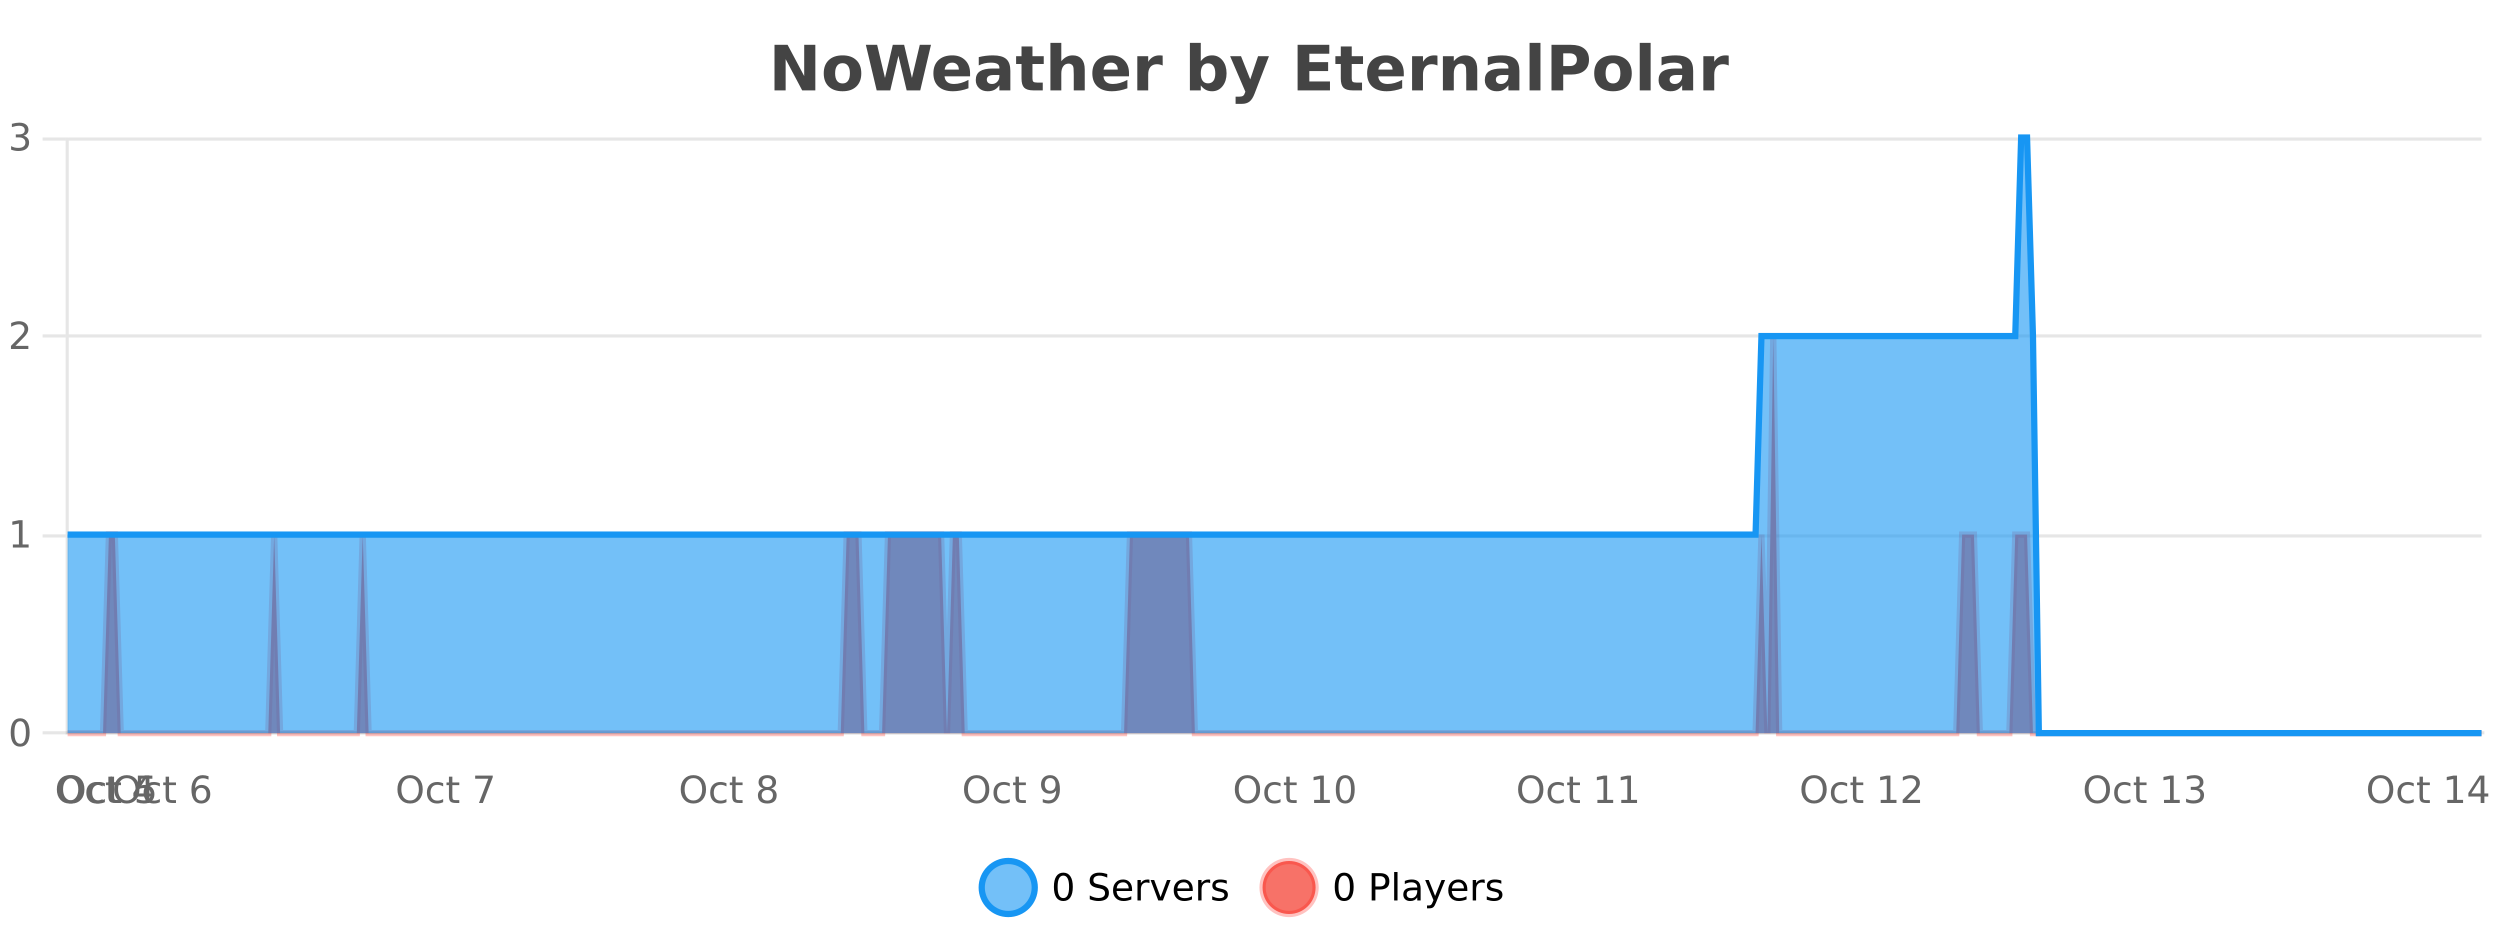 <?xml version="1.0" encoding="UTF-8"?>
<svg xmlns="http://www.w3.org/2000/svg" xmlns:xlink="http://www.w3.org/1999/xlink" width="800pt" height="300pt" viewBox="0 0 800 300" version="1.1">
<defs>
<clipPath id="clip1">
  <path d="M 285 263 L 360 263 L 360 300 L 285 300 Z M 285 263 "/>
</clipPath>
<clipPath id="clip2">
  <path d="M 375 263 L 450 263 L 450 300 L 375 300 Z M 375 263 "/>
</clipPath>
<clipPath id="clip3">
  <path d="M 21.637 107 L 794.078 107 L 794.078 234.602 L 21.637 234.602 Z M 21.637 107 "/>
</clipPath>
<clipPath id="clip4">
  <path d="M 20.633 79 L 795.078 79 L 795.078 235.602 L 20.633 235.602 Z M 20.633 79 "/>
</clipPath>
<clipPath id="clip5">
  <path d="M 21.637 44 L 794.078 44 L 794.078 234.602 L 21.637 234.602 Z M 21.637 44 "/>
</clipPath>
<clipPath id="clip6">
  <path d="M 20.633 43 L 795.078 43 L 795.078 235.602 L 20.633 235.602 Z M 20.633 43 "/>
</clipPath>
</defs>
<g id="surface1483721">
<rect x="0" y="0" width="800" height="300" style="fill:rgb(100%,100%,100%);fill-opacity:1;stroke:none;"/>
<path style="fill:none;stroke-width:1;stroke-linecap:butt;stroke-linejoin:miter;stroke:rgb(0%,0%,0%);stroke-opacity:0.098;stroke-miterlimit:10;" d="M 22 234.5 L 794.082 234.5 "/>
<path style="fill:none;stroke-width:1;stroke-linecap:butt;stroke-linejoin:miter;stroke:rgb(0%,0%,0%);stroke-opacity:0.098;stroke-miterlimit:10;" d="M 13.633 234.5 L 21 234.5 "/>
<path style="fill:none;stroke-width:1;stroke-linecap:butt;stroke-linejoin:miter;stroke:rgb(0%,0%,0%);stroke-opacity:0.098;stroke-miterlimit:10;" d="M 22 171.5 L 794.082 171.5 "/>
<path style="fill:none;stroke-width:1;stroke-linecap:butt;stroke-linejoin:miter;stroke:rgb(0%,0%,0%);stroke-opacity:0.098;stroke-miterlimit:10;" d="M 13.633 171.5 L 21 171.5 "/>
<path style="fill:none;stroke-width:1;stroke-linecap:butt;stroke-linejoin:miter;stroke:rgb(0%,0%,0%);stroke-opacity:0.098;stroke-miterlimit:10;" d="M 22 107.5 L 794.082 107.5 "/>
<path style="fill:none;stroke-width:1;stroke-linecap:butt;stroke-linejoin:miter;stroke:rgb(0%,0%,0%);stroke-opacity:0.098;stroke-miterlimit:10;" d="M 13.633 107.5 L 21 107.5 "/>
<path style="fill:none;stroke-width:1;stroke-linecap:butt;stroke-linejoin:miter;stroke:rgb(0%,0%,0%);stroke-opacity:0.098;stroke-miterlimit:10;" d="M 22 44.5 L 794.082 44.5 "/>
<path style="fill:none;stroke-width:1;stroke-linecap:butt;stroke-linejoin:miter;stroke:rgb(0%,0%,0%);stroke-opacity:0.098;stroke-miterlimit:10;" d="M 13.633 44.5 L 21 44.5 "/>
<path style=" stroke:none;fill-rule:nonzero;fill:rgb(9.02%,58.824%,95.294%);fill-opacity:0.6;" d="M 331.121 284 C 331.121 288.688 327.324 292.484 322.637 292.484 C 317.953 292.484 314.152 288.688 314.152 284 C 314.152 279.312 317.953 275.516 322.637 275.516 C 327.324 275.516 331.121 279.312 331.121 284 Z M 331.121 284 "/>
<g clip-path="url(#clip1)" clip-rule="nonzero">
<path style="fill:none;stroke-width:2;stroke-linecap:butt;stroke-linejoin:miter;stroke:rgb(9.02%,58.824%,95.294%);stroke-opacity:1;stroke-miterlimit:10;" d="M 331.121 284 C 331.121 288.688 327.324 292.484 322.637 292.484 C 317.953 292.484 314.152 288.688 314.152 284 C 314.152 279.312 317.953 275.516 322.637 275.516 C 327.324 275.516 331.121 279.312 331.121 284 Z M 331.121 284 "/>
</g>
<path style=" stroke:none;fill-rule:nonzero;fill:rgb(0%,0%,0%);fill-opacity:1;" d="M 340.266 280.188 C 339.66 280.188 339.203 280.492 338.891 281.094 C 338.586 281.688 338.438 282.59 338.438 283.797 C 338.438 284.996 338.586 285.898 338.891 286.5 C 339.203 287.094 339.66 287.391 340.266 287.391 C 340.879 287.391 341.336 287.094 341.641 286.5 C 341.953 285.898 342.109 284.996 342.109 283.797 C 342.109 282.59 341.953 281.688 341.641 281.094 C 341.336 280.492 340.879 280.188 340.266 280.188 Z M 340.266 279.25 C 341.242 279.25 341.992 279.641 342.516 280.422 C 343.035 281.195 343.297 282.32 343.297 283.797 C 343.297 285.266 343.035 286.391 342.516 287.172 C 341.992 287.945 341.242 288.328 340.266 288.328 C 339.285 288.328 338.535 287.945 338.016 287.172 C 337.504 286.391 337.25 285.266 337.25 283.797 C 337.25 282.32 337.504 281.195 338.016 280.422 C 338.535 279.641 339.285 279.25 340.266 279.25 Z M 354.32 279.688 L 354.32 280.844 C 353.871 280.637 353.445 280.48 353.039 280.375 C 352.641 280.262 352.262 280.203 351.898 280.203 C 351.25 280.203 350.75 280.328 350.398 280.578 C 350.055 280.828 349.883 281.188 349.883 281.656 C 349.883 282.043 349.996 282.336 350.227 282.531 C 350.453 282.73 350.898 282.887 351.555 283 L 352.258 283.156 C 353.141 283.324 353.793 283.621 354.211 284.047 C 354.637 284.465 354.852 285.027 354.852 285.734 C 354.852 286.59 354.562 287.234 353.992 287.672 C 353.43 288.109 352.594 288.328 351.492 288.328 C 351.086 288.328 350.648 288.281 350.18 288.188 C 349.711 288.094 349.227 287.953 348.727 287.766 L 348.727 286.547 C 349.203 286.82 349.672 287.023 350.133 287.156 C 350.602 287.293 351.055 287.359 351.492 287.359 C 352.168 287.359 352.688 287.23 353.055 286.969 C 353.43 286.699 353.617 286.32 353.617 285.828 C 353.617 285.402 353.48 285.07 353.211 284.828 C 352.949 284.578 352.516 284.398 351.914 284.281 L 351.195 284.141 C 350.309 283.965 349.668 283.688 349.273 283.312 C 348.887 282.938 348.695 282.418 348.695 281.75 C 348.695 280.969 348.965 280.359 349.508 279.922 C 350.047 279.477 350.797 279.25 351.758 279.25 C 352.172 279.25 352.59 279.289 353.008 279.359 C 353.434 279.434 353.871 279.543 354.32 279.688 Z M 362.266 284.609 L 362.266 285.125 L 357.297 285.125 C 357.348 285.875 357.57 286.445 357.969 286.828 C 358.375 287.215 358.93 287.406 359.641 287.406 C 360.055 287.406 360.457 287.359 360.844 287.266 C 361.238 287.164 361.629 287.008 362.016 286.797 L 362.016 287.828 C 361.617 287.984 361.219 288.105 360.812 288.188 C 360.406 288.281 359.992 288.328 359.578 288.328 C 358.535 288.328 357.707 288.027 357.094 287.422 C 356.477 286.809 356.172 285.98 356.172 284.938 C 356.172 283.867 356.461 283.016 357.047 282.391 C 357.629 281.758 358.41 281.438 359.391 281.438 C 360.273 281.438 360.973 281.727 361.484 282.297 C 362.004 282.859 362.266 283.633 362.266 284.609 Z M 361.188 284.281 C 361.176 283.699 361.008 283.23 360.688 282.875 C 360.363 282.523 359.938 282.344 359.406 282.344 C 358.801 282.344 358.316 282.516 357.953 282.859 C 357.598 283.203 357.395 283.684 357.344 284.297 Z M 367.836 282.594 C 367.711 282.531 367.574 282.484 367.43 282.453 C 367.293 282.414 367.137 282.391 366.961 282.391 C 366.355 282.391 365.887 282.59 365.555 282.984 C 365.23 283.383 365.07 283.953 365.07 284.703 L 365.07 288.156 L 363.992 288.156 L 363.992 281.594 L 365.07 281.594 L 365.07 282.609 C 365.297 282.215 365.594 281.922 365.961 281.734 C 366.324 281.539 366.766 281.438 367.289 281.438 C 367.359 281.438 367.438 281.445 367.523 281.453 C 367.617 281.465 367.715 281.48 367.82 281.5 Z M 368.195 281.594 L 369.336 281.594 L 371.383 287.094 L 373.445 281.594 L 374.586 281.594 L 372.117 288.156 L 370.648 288.156 Z M 381.688 284.609 L 381.688 285.125 L 376.719 285.125 C 376.77 285.875 376.992 286.445 377.391 286.828 C 377.797 287.215 378.352 287.406 379.062 287.406 C 379.477 287.406 379.879 287.359 380.266 287.266 C 380.66 287.164 381.051 287.008 381.438 286.797 L 381.438 287.828 C 381.039 287.984 380.641 288.105 380.234 288.188 C 379.828 288.281 379.414 288.328 379 288.328 C 377.957 288.328 377.129 288.027 376.516 287.422 C 375.898 286.809 375.594 285.98 375.594 284.938 C 375.594 283.867 375.883 283.016 376.469 282.391 C 377.051 281.758 377.832 281.438 378.812 281.438 C 379.695 281.438 380.395 281.727 380.906 282.297 C 381.426 282.859 381.688 283.633 381.688 284.609 Z M 380.609 284.281 C 380.598 283.699 380.43 283.23 380.109 282.875 C 379.785 282.523 379.359 282.344 378.828 282.344 C 378.223 282.344 377.738 282.516 377.375 282.859 C 377.02 283.203 376.816 283.684 376.766 284.297 Z M 387.258 282.594 C 387.133 282.531 386.996 282.484 386.852 282.453 C 386.715 282.414 386.559 282.391 386.383 282.391 C 385.777 282.391 385.309 282.59 384.977 282.984 C 384.652 283.383 384.492 283.953 384.492 284.703 L 384.492 288.156 L 383.414 288.156 L 383.414 281.594 L 384.492 281.594 L 384.492 282.609 C 384.719 282.215 385.016 281.922 385.383 281.734 C 385.746 281.539 386.188 281.438 386.711 281.438 C 386.781 281.438 386.859 281.445 386.945 281.453 C 387.039 281.465 387.137 281.48 387.242 281.5 Z M 392.562 281.781 L 392.562 282.812 C 392.258 282.656 391.941 282.543 391.609 282.469 C 391.285 282.387 390.945 282.344 390.594 282.344 C 390.062 282.344 389.66 282.43 389.391 282.594 C 389.117 282.75 388.984 282.996 388.984 283.328 C 388.984 283.578 389.078 283.777 389.266 283.922 C 389.461 284.059 389.852 284.188 390.438 284.312 L 390.797 284.406 C 391.566 284.562 392.113 284.793 392.438 285.094 C 392.758 285.398 392.922 285.812 392.922 286.344 C 392.922 286.961 392.676 287.445 392.188 287.797 C 391.707 288.152 391.047 288.328 390.203 288.328 C 389.848 288.328 389.477 288.289 389.094 288.219 C 388.719 288.156 388.32 288.059 387.906 287.922 L 387.906 286.797 C 388.301 287.008 388.691 287.164 389.078 287.266 C 389.461 287.371 389.848 287.422 390.234 287.422 C 390.734 287.422 391.117 287.34 391.391 287.172 C 391.672 286.996 391.812 286.746 391.812 286.422 C 391.812 286.133 391.711 285.906 391.516 285.75 C 391.316 285.594 390.883 285.445 390.219 285.297 L 389.844 285.219 C 389.176 285.074 388.691 284.855 388.391 284.562 C 388.098 284.273 387.953 283.875 387.953 283.375 C 387.953 282.75 388.172 282.273 388.609 281.938 C 389.047 281.605 389.664 281.438 390.469 281.438 C 390.863 281.438 391.238 281.469 391.594 281.531 C 391.945 281.586 392.27 281.668 392.562 281.781 Z M 332.637 277.016 "/>
<path style=" stroke:none;fill-rule:nonzero;fill:rgb(96.863%,44.706%,40.784%);fill-opacity:1;" d="M 420.988 284 C 420.988 288.688 417.191 292.484 412.504 292.484 C 407.82 292.484 404.02 288.688 404.02 284 C 404.02 279.312 407.82 275.516 412.504 275.516 C 417.191 275.516 420.988 279.312 420.988 284 Z M 420.988 284 "/>
<g clip-path="url(#clip2)" clip-rule="nonzero">
<path style="fill:none;stroke-width:2;stroke-linecap:butt;stroke-linejoin:miter;stroke:rgb(100%,4.706%,0%);stroke-opacity:0.247;stroke-miterlimit:10;" d="M 420.988 284 C 420.988 288.688 417.191 292.484 412.504 292.484 C 407.82 292.484 404.02 288.688 404.02 284 C 404.02 279.312 407.82 275.516 412.504 275.516 C 417.191 275.516 420.988 279.312 420.988 284 Z M 420.988 284 "/>
</g>
<path style=" stroke:none;fill-rule:nonzero;fill:rgb(0%,0%,0%);fill-opacity:1;" d="M 430.133 280.188 C 429.527 280.188 429.07 280.492 428.758 281.094 C 428.453 281.688 428.305 282.59 428.305 283.797 C 428.305 284.996 428.453 285.898 428.758 286.5 C 429.07 287.094 429.527 287.391 430.133 287.391 C 430.746 287.391 431.203 287.094 431.508 286.5 C 431.82 285.898 431.977 284.996 431.977 283.797 C 431.977 282.59 431.82 281.688 431.508 281.094 C 431.203 280.492 430.746 280.188 430.133 280.188 Z M 430.133 279.25 C 431.109 279.25 431.859 279.641 432.383 280.422 C 432.902 281.195 433.164 282.32 433.164 283.797 C 433.164 285.266 432.902 286.391 432.383 287.172 C 431.859 287.945 431.109 288.328 430.133 288.328 C 429.152 288.328 428.402 287.945 427.883 287.172 C 427.371 286.391 427.117 285.266 427.117 283.797 C 427.117 282.32 427.371 281.195 427.883 280.422 C 428.402 279.641 429.152 279.25 430.133 279.25 Z M 440.125 280.375 L 440.125 283.672 L 441.609 283.672 C 442.16 283.672 442.586 283.531 442.891 283.25 C 443.191 282.961 443.344 282.547 443.344 282.016 C 443.344 281.496 443.191 281.094 442.891 280.812 C 442.586 280.523 442.16 280.375 441.609 280.375 Z M 438.938 279.406 L 441.609 279.406 C 442.598 279.406 443.344 279.633 443.844 280.078 C 444.344 280.516 444.594 281.164 444.594 282.016 C 444.594 282.883 444.344 283.539 443.844 283.984 C 443.344 284.422 442.598 284.641 441.609 284.641 L 440.125 284.641 L 440.125 288.156 L 438.938 288.156 Z M 446.129 279.031 L 447.207 279.031 L 447.207 288.156 L 446.129 288.156 Z M 452.445 284.859 C 451.578 284.859 450.977 284.961 450.633 285.156 C 450.297 285.355 450.133 285.695 450.133 286.172 C 450.133 286.559 450.258 286.867 450.508 287.094 C 450.766 287.312 451.109 287.422 451.539 287.422 C 452.141 287.422 452.621 287.215 452.977 286.797 C 453.34 286.371 453.523 285.805 453.523 285.094 L 453.523 284.859 Z M 454.602 284.406 L 454.602 288.156 L 453.523 288.156 L 453.523 287.156 C 453.273 287.555 452.965 287.852 452.602 288.047 C 452.234 288.234 451.789 288.328 451.258 288.328 C 450.578 288.328 450.043 288.141 449.648 287.766 C 449.25 287.383 449.055 286.875 449.055 286.25 C 449.055 285.512 449.297 284.953 449.789 284.578 C 450.289 284.203 451.027 284.016 452.008 284.016 L 453.523 284.016 L 453.523 283.906 C 453.523 283.406 453.355 283.023 453.023 282.75 C 452.699 282.48 452.246 282.344 451.664 282.344 C 451.289 282.344 450.918 282.391 450.555 282.484 C 450.199 282.578 449.859 282.715 449.539 282.891 L 449.539 281.891 C 449.934 281.734 450.312 281.621 450.68 281.547 C 451.055 281.477 451.418 281.438 451.773 281.438 C 452.719 281.438 453.43 281.684 453.898 282.172 C 454.367 282.664 454.602 283.406 454.602 284.406 Z M 459.551 288.766 C 459.246 289.547 458.949 290.055 458.66 290.297 C 458.367 290.535 457.98 290.656 457.504 290.656 L 456.645 290.656 L 456.645 289.75 L 457.27 289.75 C 457.57 289.75 457.801 289.676 457.957 289.531 C 458.121 289.395 458.305 289.066 458.504 288.547 L 458.707 288.047 L 456.051 281.594 L 457.191 281.594 L 459.238 286.719 L 461.301 281.594 L 462.441 281.594 Z M 469.543 284.609 L 469.543 285.125 L 464.574 285.125 C 464.625 285.875 464.848 286.445 465.246 286.828 C 465.652 287.215 466.207 287.406 466.918 287.406 C 467.332 287.406 467.734 287.359 468.121 287.266 C 468.516 287.164 468.906 287.008 469.293 286.797 L 469.293 287.828 C 468.895 287.984 468.496 288.105 468.09 288.188 C 467.684 288.281 467.27 288.328 466.855 288.328 C 465.812 288.328 464.984 288.027 464.371 287.422 C 463.754 286.809 463.449 285.98 463.449 284.938 C 463.449 283.867 463.738 283.016 464.324 282.391 C 464.906 281.758 465.688 281.438 466.668 281.438 C 467.551 281.438 468.25 281.727 468.762 282.297 C 469.281 282.859 469.543 283.633 469.543 284.609 Z M 468.465 284.281 C 468.453 283.699 468.285 283.23 467.965 282.875 C 467.641 282.523 467.215 282.344 466.684 282.344 C 466.078 282.344 465.594 282.516 465.23 282.859 C 464.875 283.203 464.672 283.684 464.621 284.297 Z M 475.113 282.594 C 474.988 282.531 474.852 282.484 474.707 282.453 C 474.57 282.414 474.414 282.391 474.238 282.391 C 473.633 282.391 473.164 282.59 472.832 282.984 C 472.508 283.383 472.348 283.953 472.348 284.703 L 472.348 288.156 L 471.27 288.156 L 471.27 281.594 L 472.348 281.594 L 472.348 282.609 C 472.574 282.215 472.871 281.922 473.238 281.734 C 473.602 281.539 474.043 281.438 474.566 281.438 C 474.637 281.438 474.715 281.445 474.801 281.453 C 474.895 281.465 474.992 281.48 475.098 281.5 Z M 480.422 281.781 L 480.422 282.812 C 480.117 282.656 479.801 282.543 479.469 282.469 C 479.145 282.387 478.805 282.344 478.453 282.344 C 477.922 282.344 477.52 282.43 477.25 282.594 C 476.977 282.75 476.844 282.996 476.844 283.328 C 476.844 283.578 476.938 283.777 477.125 283.922 C 477.32 284.059 477.711 284.188 478.297 284.312 L 478.656 284.406 C 479.426 284.562 479.973 284.793 480.297 285.094 C 480.617 285.398 480.781 285.812 480.781 286.344 C 480.781 286.961 480.535 287.445 480.047 287.797 C 479.566 288.152 478.906 288.328 478.062 288.328 C 477.707 288.328 477.336 288.289 476.953 288.219 C 476.578 288.156 476.18 288.059 475.766 287.922 L 475.766 286.797 C 476.16 287.008 476.551 287.164 476.938 287.266 C 477.32 287.371 477.707 287.422 478.094 287.422 C 478.594 287.422 478.977 287.34 479.25 287.172 C 479.531 286.996 479.672 286.746 479.672 286.422 C 479.672 286.133 479.57 285.906 479.375 285.75 C 479.176 285.594 478.742 285.445 478.078 285.297 L 477.703 285.219 C 477.035 285.074 476.551 284.855 476.25 284.562 C 475.957 284.273 475.812 283.875 475.812 283.375 C 475.812 282.75 476.031 282.273 476.469 281.938 C 476.906 281.605 477.523 281.438 478.328 281.438 C 478.723 281.438 479.098 281.469 479.453 281.531 C 479.805 281.586 480.129 281.668 480.422 281.781 Z M 422.504 277.016 "/>
<path style=" stroke:none;fill-rule:nonzero;fill:rgb(26.667%,26.667%,26.667%);fill-opacity:1;" d="M 247.844 14.344 L 252.031 14.344 L 257.344 24.344 L 257.344 14.344 L 260.906 14.344 L 260.906 28.922 L 256.703 28.922 L 251.406 18.922 L 251.406 28.922 L 247.844 28.922 Z M 269.629 20.219 C 268.848 20.219 268.254 20.5 267.848 21.062 C 267.441 21.617 267.238 22.418 267.238 23.469 C 267.238 24.512 267.441 25.312 267.848 25.875 C 268.254 26.43 268.848 26.703 269.629 26.703 C 270.387 26.703 270.965 26.43 271.363 25.875 C 271.77 25.312 271.973 24.512 271.973 23.469 C 271.973 22.418 271.77 21.617 271.363 21.062 C 270.965 20.5 270.387 20.219 269.629 20.219 Z M 269.629 17.719 C 271.504 17.719 272.965 18.23 274.02 19.25 C 275.082 20.262 275.613 21.668 275.613 23.469 C 275.613 25.262 275.082 26.668 274.02 27.688 C 272.965 28.699 271.504 29.203 269.629 29.203 C 267.73 29.203 266.254 28.699 265.191 27.688 C 264.129 26.668 263.598 25.262 263.598 23.469 C 263.598 21.668 264.129 20.262 265.191 19.25 C 266.254 18.23 267.73 17.719 269.629 17.719 Z M 277.07 14.344 L 280.68 14.344 L 283.195 24.938 L 285.695 14.344 L 289.32 14.344 L 291.82 24.938 L 294.336 14.344 L 297.914 14.344 L 294.477 28.922 L 290.133 28.922 L 287.492 17.844 L 284.883 28.922 L 280.539 28.922 Z M 310.422 23.422 L 310.422 24.422 L 302.25 24.422 C 302.332 25.246 302.629 25.859 303.141 26.266 C 303.648 26.672 304.359 26.875 305.266 26.875 C 306.004 26.875 306.758 26.766 307.531 26.547 C 308.301 26.328 309.094 26 309.906 25.562 L 309.906 28.25 C 309.082 28.562 308.254 28.797 307.422 28.953 C 306.598 29.117 305.773 29.203 304.953 29.203 C 302.973 29.203 301.43 28.703 300.328 27.703 C 299.234 26.695 298.688 25.281 298.688 23.469 C 298.688 21.68 299.223 20.273 300.297 19.25 C 301.379 18.23 302.863 17.719 304.75 17.719 C 306.469 17.719 307.844 18.242 308.875 19.281 C 309.906 20.312 310.422 21.695 310.422 23.422 Z M 306.828 22.266 C 306.828 21.602 306.633 21.062 306.25 20.656 C 305.863 20.25 305.359 20.047 304.734 20.047 C 304.055 20.047 303.504 20.242 303.078 20.625 C 302.66 21 302.398 21.547 302.297 22.266 Z M 317.969 24 C 317.238 24 316.691 24.125 316.328 24.375 C 315.961 24.617 315.781 24.98 315.781 25.469 C 315.781 25.906 315.926 26.25 316.219 26.5 C 316.52 26.75 316.93 26.875 317.453 26.875 C 318.109 26.875 318.66 26.641 319.109 26.172 C 319.566 25.703 319.797 25.117 319.797 24.406 L 319.797 24 Z M 323.312 22.688 L 323.312 28.922 L 319.797 28.922 L 319.797 27.297 C 319.328 27.965 318.797 28.449 318.203 28.75 C 317.617 29.051 316.906 29.203 316.062 29.203 C 314.938 29.203 314.02 28.875 313.312 28.219 C 312.602 27.555 312.25 26.695 312.25 25.641 C 312.25 24.359 312.688 23.422 313.562 22.828 C 314.445 22.227 315.836 21.922 317.734 21.922 L 319.797 21.922 L 319.797 21.641 C 319.797 21.09 319.578 20.688 319.141 20.438 C 318.703 20.18 318.02 20.047 317.094 20.047 C 316.344 20.047 315.645 20.125 315 20.281 C 314.352 20.43 313.754 20.648 313.203 20.938 L 313.203 18.281 C 313.953 18.094 314.703 17.953 315.453 17.859 C 316.211 17.766 316.973 17.719 317.734 17.719 C 319.703 17.719 321.125 18.109 322 18.891 C 322.875 19.664 323.312 20.93 323.312 22.688 Z M 330.387 14.875 L 330.387 17.984 L 333.996 17.984 L 333.996 20.484 L 330.387 20.484 L 330.387 25.125 C 330.387 25.637 330.484 25.98 330.684 26.156 C 330.891 26.336 331.293 26.422 331.887 26.422 L 333.684 26.422 L 333.684 28.922 L 330.684 28.922 C 329.309 28.922 328.328 28.637 327.746 28.062 C 327.172 27.48 326.887 26.5 326.887 25.125 L 326.887 20.484 L 325.152 20.484 L 325.152 17.984 L 326.887 17.984 L 326.887 14.875 Z M 347.117 22.266 L 347.117 28.922 L 343.602 28.922 L 343.602 23.844 C 343.602 22.887 343.578 22.23 343.539 21.875 C 343.496 21.512 343.422 21.246 343.32 21.078 C 343.184 20.852 342.996 20.672 342.758 20.547 C 342.527 20.422 342.262 20.359 341.961 20.359 C 341.23 20.359 340.656 20.641 340.242 21.203 C 339.824 21.766 339.617 22.547 339.617 23.547 L 339.617 28.922 L 336.133 28.922 L 336.133 13.719 L 339.617 13.719 L 339.617 19.578 C 340.148 18.945 340.711 18.477 341.305 18.172 C 341.898 17.871 342.547 17.719 343.258 17.719 C 344.527 17.719 345.484 18.109 346.133 18.891 C 346.789 19.664 347.117 20.789 347.117 22.266 Z M 361.281 23.422 L 361.281 24.422 L 353.109 24.422 C 353.191 25.246 353.488 25.859 354 26.266 C 354.508 26.672 355.219 26.875 356.125 26.875 C 356.863 26.875 357.617 26.766 358.391 26.547 C 359.16 26.328 359.953 26 360.766 25.562 L 360.766 28.25 C 359.941 28.562 359.113 28.797 358.281 28.953 C 357.457 29.117 356.633 29.203 355.812 29.203 C 353.832 29.203 352.289 28.703 351.188 27.703 C 350.094 26.695 349.547 25.281 349.547 23.469 C 349.547 21.68 350.082 20.273 351.156 19.25 C 352.238 18.23 353.723 17.719 355.609 17.719 C 357.328 17.719 358.703 18.242 359.734 19.281 C 360.766 20.312 361.281 21.695 361.281 23.422 Z M 357.688 22.266 C 357.688 21.602 357.492 21.062 357.109 20.656 C 356.723 20.25 356.219 20.047 355.594 20.047 C 354.914 20.047 354.363 20.242 353.938 20.625 C 353.52 21 353.258 21.547 353.156 22.266 Z M 372.062 20.969 C 371.75 20.824 371.441 20.719 371.141 20.656 C 370.836 20.586 370.535 20.547 370.234 20.547 C 369.328 20.547 368.629 20.836 368.141 21.406 C 367.66 21.98 367.422 22.805 367.422 23.875 L 367.422 28.922 L 363.938 28.922 L 363.938 17.984 L 367.422 17.984 L 367.422 19.781 C 367.867 19.062 368.383 18.543 368.969 18.219 C 369.551 17.887 370.25 17.719 371.062 17.719 C 371.188 17.719 371.316 17.727 371.453 17.734 C 371.586 17.746 371.785 17.766 372.047 17.797 Z M 386.578 26.672 C 387.328 26.672 387.898 26.402 388.297 25.859 C 388.691 25.309 388.891 24.512 388.891 23.469 C 388.891 22.43 388.691 21.637 388.297 21.094 C 387.898 20.543 387.328 20.266 386.578 20.266 C 385.828 20.266 385.25 20.543 384.844 21.094 C 384.445 21.637 384.25 22.43 384.25 23.469 C 384.25 24.5 384.445 25.293 384.844 25.844 C 385.25 26.398 385.828 26.672 386.578 26.672 Z M 384.25 19.578 C 384.738 18.945 385.273 18.477 385.859 18.172 C 386.441 17.871 387.113 17.719 387.875 17.719 C 389.227 17.719 390.336 18.258 391.203 19.328 C 392.066 20.402 392.5 21.781 392.5 23.469 C 392.5 25.148 392.066 26.523 391.203 27.594 C 390.336 28.668 389.227 29.203 387.875 29.203 C 387.113 29.203 386.441 29.051 385.859 28.75 C 385.273 28.449 384.738 27.98 384.25 27.344 L 384.25 28.922 L 380.766 28.922 L 380.766 13.719 L 384.25 13.719 Z M 393.641 17.984 L 397.125 17.984 L 400.078 25.406 L 402.578 17.984 L 406.062 17.984 L 401.469 29.953 C 401.008 31.172 400.469 32.02 399.844 32.5 C 399.227 32.988 398.422 33.234 397.422 33.234 L 395.391 33.234 L 395.391 30.938 L 396.484 30.938 C 397.078 30.938 397.508 30.844 397.781 30.656 C 398.051 30.469 398.258 30.129 398.406 29.641 L 398.516 29.344 Z M 415.234 14.344 L 425.375 14.344 L 425.375 17.188 L 418.984 17.188 L 418.984 19.891 L 425 19.891 L 425 22.734 L 418.984 22.734 L 418.984 26.078 L 425.594 26.078 L 425.594 28.922 L 415.234 28.922 Z M 432.555 14.875 L 432.555 17.984 L 436.164 17.984 L 436.164 20.484 L 432.555 20.484 L 432.555 25.125 C 432.555 25.637 432.652 25.98 432.852 26.156 C 433.059 26.336 433.461 26.422 434.055 26.422 L 435.852 26.422 L 435.852 28.922 L 432.852 28.922 C 431.477 28.922 430.496 28.637 429.914 28.062 C 429.34 27.48 429.055 26.5 429.055 25.125 L 429.055 20.484 L 427.32 20.484 L 427.32 17.984 L 429.055 17.984 L 429.055 14.875 Z M 449.211 23.422 L 449.211 24.422 L 441.039 24.422 C 441.121 25.246 441.418 25.859 441.93 26.266 C 442.438 26.672 443.148 26.875 444.055 26.875 C 444.793 26.875 445.547 26.766 446.32 26.547 C 447.09 26.328 447.883 26 448.695 25.562 L 448.695 28.25 C 447.871 28.562 447.043 28.797 446.211 28.953 C 445.387 29.117 444.562 29.203 443.742 29.203 C 441.762 29.203 440.219 28.703 439.117 27.703 C 438.023 26.695 437.477 25.281 437.477 23.469 C 437.477 21.68 438.012 20.273 439.086 19.25 C 440.168 18.23 441.652 17.719 443.539 17.719 C 445.258 17.719 446.633 18.242 447.664 19.281 C 448.695 20.312 449.211 21.695 449.211 23.422 Z M 445.617 22.266 C 445.617 21.602 445.422 21.062 445.039 20.656 C 444.652 20.25 444.148 20.047 443.523 20.047 C 442.844 20.047 442.293 20.242 441.867 20.625 C 441.449 21 441.188 21.547 441.086 22.266 Z M 459.992 20.969 C 459.68 20.824 459.371 20.719 459.07 20.656 C 458.766 20.586 458.465 20.547 458.164 20.547 C 457.258 20.547 456.559 20.836 456.07 21.406 C 455.59 21.98 455.352 22.805 455.352 23.875 L 455.352 28.922 L 451.867 28.922 L 451.867 17.984 L 455.352 17.984 L 455.352 19.781 C 455.797 19.062 456.312 18.543 456.898 18.219 C 457.48 17.887 458.18 17.719 458.992 17.719 C 459.117 17.719 459.246 17.727 459.383 17.734 C 459.516 17.746 459.715 17.766 459.977 17.797 Z M 472.715 22.266 L 472.715 28.922 L 469.199 28.922 L 469.199 23.828 C 469.199 22.883 469.176 22.23 469.137 21.875 C 469.094 21.512 469.02 21.246 468.918 21.078 C 468.781 20.852 468.594 20.672 468.355 20.547 C 468.125 20.422 467.859 20.359 467.559 20.359 C 466.828 20.359 466.254 20.641 465.84 21.203 C 465.422 21.766 465.215 22.547 465.215 23.547 L 465.215 28.922 L 461.73 28.922 L 461.73 17.984 L 465.215 17.984 L 465.215 19.578 C 465.746 18.945 466.309 18.477 466.902 18.172 C 467.496 17.871 468.145 17.719 468.855 17.719 C 470.125 17.719 471.082 18.109 471.73 18.891 C 472.387 19.664 472.715 20.789 472.715 22.266 Z M 480.859 24 C 480.129 24 479.582 24.125 479.219 24.375 C 478.852 24.617 478.672 24.98 478.672 25.469 C 478.672 25.906 478.816 26.25 479.109 26.5 C 479.41 26.75 479.82 26.875 480.344 26.875 C 481 26.875 481.551 26.641 482 26.172 C 482.457 25.703 482.688 25.117 482.688 24.406 L 482.688 24 Z M 486.203 22.688 L 486.203 28.922 L 482.688 28.922 L 482.688 27.297 C 482.219 27.965 481.688 28.449 481.094 28.75 C 480.508 29.051 479.797 29.203 478.953 29.203 C 477.828 29.203 476.91 28.875 476.203 28.219 C 475.492 27.555 475.141 26.695 475.141 25.641 C 475.141 24.359 475.578 23.422 476.453 22.828 C 477.336 22.227 478.727 21.922 480.625 21.922 L 482.688 21.922 L 482.688 21.641 C 482.688 21.09 482.469 20.688 482.031 20.438 C 481.594 20.18 480.91 20.047 479.984 20.047 C 479.234 20.047 478.535 20.125 477.891 20.281 C 477.242 20.43 476.645 20.648 476.094 20.938 L 476.094 18.281 C 476.844 18.094 477.594 17.953 478.344 17.859 C 479.102 17.766 479.863 17.719 480.625 17.719 C 482.594 17.719 484.016 18.109 484.891 18.891 C 485.766 19.664 486.203 20.93 486.203 22.688 Z M 489.465 13.719 L 492.949 13.719 L 492.949 28.922 L 489.465 28.922 Z M 496.477 14.344 L 502.711 14.344 C 504.562 14.344 505.984 14.758 506.977 15.578 C 507.977 16.402 508.477 17.574 508.477 19.094 C 508.477 20.625 507.977 21.805 506.977 22.625 C 505.984 23.449 504.562 23.859 502.711 23.859 L 500.227 23.859 L 500.227 28.922 L 496.477 28.922 Z M 500.227 17.062 L 500.227 21.141 L 502.305 21.141 C 503.031 21.141 503.594 20.965 503.992 20.609 C 504.398 20.258 504.602 19.75 504.602 19.094 C 504.602 18.449 504.398 17.949 503.992 17.594 C 503.594 17.242 503.031 17.062 502.305 17.062 Z M 516.18 20.219 C 515.398 20.219 514.805 20.5 514.398 21.062 C 513.992 21.617 513.789 22.418 513.789 23.469 C 513.789 24.512 513.992 25.312 514.398 25.875 C 514.805 26.43 515.398 26.703 516.18 26.703 C 516.938 26.703 517.516 26.43 517.914 25.875 C 518.32 25.312 518.523 24.512 518.523 23.469 C 518.523 22.418 518.32 21.617 517.914 21.062 C 517.516 20.5 516.938 20.219 516.18 20.219 Z M 516.18 17.719 C 518.055 17.719 519.516 18.23 520.57 19.25 C 521.633 20.262 522.164 21.668 522.164 23.469 C 522.164 25.262 521.633 26.668 520.57 27.688 C 519.516 28.699 518.055 29.203 516.18 29.203 C 514.281 29.203 512.805 28.699 511.742 27.688 C 510.68 26.668 510.148 25.262 510.148 23.469 C 510.148 21.668 510.68 20.262 511.742 19.25 C 512.805 18.23 514.281 17.719 516.18 17.719 Z M 524.719 13.719 L 528.203 13.719 L 528.203 28.922 L 524.719 28.922 Z M 536.465 24 C 535.734 24 535.188 24.125 534.824 24.375 C 534.457 24.617 534.277 24.98 534.277 25.469 C 534.277 25.906 534.422 26.25 534.715 26.5 C 535.016 26.75 535.426 26.875 535.949 26.875 C 536.605 26.875 537.156 26.641 537.605 26.172 C 538.062 25.703 538.293 25.117 538.293 24.406 L 538.293 24 Z M 541.809 22.688 L 541.809 28.922 L 538.293 28.922 L 538.293 27.297 C 537.824 27.965 537.293 28.449 536.699 28.75 C 536.113 29.051 535.402 29.203 534.559 29.203 C 533.434 29.203 532.516 28.875 531.809 28.219 C 531.098 27.555 530.746 26.695 530.746 25.641 C 530.746 24.359 531.184 23.422 532.059 22.828 C 532.941 22.227 534.332 21.922 536.23 21.922 L 538.293 21.922 L 538.293 21.641 C 538.293 21.09 538.074 20.688 537.637 20.438 C 537.199 20.18 536.516 20.047 535.59 20.047 C 534.84 20.047 534.141 20.125 533.496 20.281 C 532.848 20.43 532.25 20.648 531.699 20.938 L 531.699 18.281 C 532.449 18.094 533.199 17.953 533.949 17.859 C 534.707 17.766 535.469 17.719 536.23 17.719 C 538.199 17.719 539.621 18.109 540.496 18.891 C 541.371 19.664 541.809 20.93 541.809 22.688 Z M 553.195 20.969 C 552.883 20.824 552.574 20.719 552.273 20.656 C 551.969 20.586 551.668 20.547 551.367 20.547 C 550.461 20.547 549.762 20.836 549.273 21.406 C 548.793 21.98 548.555 22.805 548.555 23.875 L 548.555 28.922 L 545.07 28.922 L 545.07 17.984 L 548.555 17.984 L 548.555 19.781 C 549 19.062 549.516 18.543 550.102 18.219 C 550.684 17.887 551.383 17.719 552.195 17.719 C 552.32 17.719 552.449 17.727 552.586 17.734 C 552.719 17.746 552.918 17.766 553.18 17.797 Z M 246 10.359 "/>
<path style="fill:none;stroke-width:1;stroke-linecap:butt;stroke-linejoin:miter;stroke:rgb(0%,0%,0%);stroke-opacity:0.098;stroke-miterlimit:10;" d="M 21 234.5 L 795 234.5 "/>
<path style=" stroke:none;fill-rule:nonzero;fill:rgb(40%,40%,40%);fill-opacity:1;" d="M 22.254 249 C 21.387 249 20.699 249.324 20.191 249.969 C 19.691 250.605 19.441 251.48 19.441 252.594 C 19.441 253.688 19.691 254.559 20.191 255.203 C 20.699 255.84 21.387 256.156 22.254 256.156 C 23.105 256.156 23.785 255.84 24.285 255.203 C 24.793 254.559 25.051 253.688 25.051 252.594 C 25.051 251.48 24.793 250.605 24.285 249.969 C 23.785 249.324 23.105 249 22.254 249 Z M 22.254 248.047 C 23.473 248.047 24.445 248.461 25.176 249.281 C 25.914 250.105 26.285 251.211 26.285 252.594 C 26.285 253.969 25.914 255.07 25.176 255.891 C 24.445 256.715 23.473 257.125 22.254 257.125 C 21.023 257.125 20.039 256.715 19.301 255.891 C 18.559 255.07 18.191 253.969 18.191 252.594 C 18.191 251.211 18.559 250.105 19.301 249.281 C 20.039 248.461 21.023 248.047 22.254 248.047 Z M 32.824 250.641 L 32.824 251.656 C 32.512 251.48 32.203 251.352 31.902 251.266 C 31.598 251.184 31.293 251.141 30.98 251.141 C 30.27 251.141 29.723 251.367 29.34 251.812 C 28.953 252.25 28.762 252.871 28.762 253.672 C 28.762 254.477 28.953 255.102 29.34 255.547 C 29.723 255.984 30.27 256.203 30.98 256.203 C 31.293 256.203 31.598 256.164 31.902 256.078 C 32.203 255.996 32.512 255.871 32.824 255.703 L 32.824 256.703 C 32.52 256.84 32.207 256.945 31.887 257.016 C 31.562 257.086 31.219 257.125 30.855 257.125 C 29.863 257.125 29.078 256.82 28.496 256.203 C 27.91 255.578 27.621 254.734 27.621 253.672 C 27.621 252.609 27.91 251.773 28.496 251.156 C 29.09 250.543 29.902 250.234 30.934 250.234 C 31.254 250.234 31.574 250.273 31.887 250.344 C 32.207 250.406 32.52 250.508 32.824 250.641 Z M 35.766 248.531 L 35.766 250.391 L 37.984 250.391 L 37.984 251.234 L 35.766 251.234 L 35.766 254.797 C 35.766 255.328 35.836 255.672 35.984 255.828 C 36.129 255.977 36.426 256.047 36.875 256.047 L 37.984 256.047 L 37.984 256.953 L 36.875 256.953 C 36.039 256.953 35.461 256.797 35.141 256.484 C 34.828 256.172 34.672 255.609 34.672 254.797 L 34.672 251.234 L 33.891 251.234 L 33.891 250.391 L 34.672 250.391 L 34.672 248.531 Z M 46.613 249.234 L 43.629 253.906 L 46.613 253.906 Z M 46.301 248.203 L 47.801 248.203 L 47.801 253.906 L 49.051 253.906 L 49.051 254.891 L 47.801 254.891 L 47.801 256.953 L 46.613 256.953 L 46.613 254.891 L 42.676 254.891 L 42.676 253.75 Z M 17.52 245.816 "/>
<path style=" stroke:none;fill-rule:nonzero;fill:rgb(40%,40%,40%);fill-opacity:1;" d="M 22.992 249 C 22.125 249 21.438 249.324 20.93 249.969 C 20.43 250.605 20.18 251.48 20.18 252.594 C 20.18 253.688 20.43 254.559 20.93 255.203 C 21.438 255.84 22.125 256.156 22.992 256.156 C 23.844 256.156 24.523 255.84 25.023 255.203 C 25.531 254.559 25.789 253.688 25.789 252.594 C 25.789 251.48 25.531 250.605 25.023 249.969 C 24.523 249.324 23.844 249 22.992 249 Z M 22.992 248.047 C 24.211 248.047 25.184 248.461 25.914 249.281 C 26.652 250.105 27.023 251.211 27.023 252.594 C 27.023 253.969 26.652 255.07 25.914 255.891 C 25.184 256.715 24.211 257.125 22.992 257.125 C 21.762 257.125 20.777 256.715 20.039 255.891 C 19.297 255.07 18.93 253.969 18.93 252.594 C 18.93 251.211 19.297 250.105 20.039 249.281 C 20.777 248.461 21.762 248.047 22.992 248.047 Z M 33.562 250.641 L 33.562 251.656 C 33.25 251.48 32.941 251.352 32.641 251.266 C 32.336 251.184 32.031 251.141 31.719 251.141 C 31.008 251.141 30.461 251.367 30.078 251.812 C 29.691 252.25 29.5 252.871 29.5 253.672 C 29.5 254.477 29.691 255.102 30.078 255.547 C 30.461 255.984 31.008 256.203 31.719 256.203 C 32.031 256.203 32.336 256.164 32.641 256.078 C 32.941 255.996 33.25 255.871 33.562 255.703 L 33.562 256.703 C 33.258 256.84 32.945 256.945 32.625 257.016 C 32.301 257.086 31.957 257.125 31.594 257.125 C 30.602 257.125 29.816 256.82 29.234 256.203 C 28.648 255.578 28.359 254.734 28.359 253.672 C 28.359 252.609 28.648 251.773 29.234 251.156 C 29.828 250.543 30.641 250.234 31.672 250.234 C 31.992 250.234 32.312 250.273 32.625 250.344 C 32.945 250.406 33.258 250.508 33.562 250.641 Z M 36.504 248.531 L 36.504 250.391 L 38.723 250.391 L 38.723 251.234 L 36.504 251.234 L 36.504 254.797 C 36.504 255.328 36.574 255.672 36.723 255.828 C 36.867 255.977 37.164 256.047 37.613 256.047 L 38.723 256.047 L 38.723 256.953 L 37.613 256.953 C 36.777 256.953 36.199 256.797 35.879 256.484 C 35.566 256.172 35.41 255.609 35.41 254.797 L 35.41 251.234 L 34.629 251.234 L 34.629 250.391 L 35.41 250.391 L 35.41 248.531 Z M 44.117 248.203 L 48.758 248.203 L 48.758 249.203 L 45.195 249.203 L 45.195 251.344 C 45.371 251.281 45.543 251.242 45.711 251.219 C 45.887 251.188 46.059 251.172 46.227 251.172 C 47.203 251.172 47.98 251.445 48.555 251.984 C 49.125 252.516 49.414 253.234 49.414 254.141 C 49.414 255.09 49.117 255.824 48.523 256.344 C 47.938 256.867 47.117 257.125 46.055 257.125 C 45.68 257.125 45.297 257.094 44.914 257.031 C 44.539 256.969 44.148 256.875 43.742 256.75 L 43.742 255.562 C 44.094 255.75 44.461 255.891 44.836 255.984 C 45.211 256.078 45.605 256.125 46.023 256.125 C 46.699 256.125 47.234 255.949 47.633 255.594 C 48.027 255.242 48.227 254.758 48.227 254.141 C 48.227 253.539 48.027 253.059 47.633 252.703 C 47.234 252.352 46.699 252.172 46.023 252.172 C 45.711 252.172 45.391 252.211 45.07 252.281 C 44.758 252.344 44.438 252.449 44.117 252.594 Z M 18.258 245.816 "/>
<path style=" stroke:none;fill-rule:nonzero;fill:rgb(40%,40%,40%);fill-opacity:1;" d="M 40.586 249 C 39.719 249 39.031 249.324 38.523 249.969 C 38.023 250.605 37.773 251.48 37.773 252.594 C 37.773 253.688 38.023 254.559 38.523 255.203 C 39.031 255.84 39.719 256.156 40.586 256.156 C 41.438 256.156 42.117 255.84 42.617 255.203 C 43.125 254.559 43.383 253.688 43.383 252.594 C 43.383 251.48 43.125 250.605 42.617 249.969 C 42.117 249.324 41.438 249 40.586 249 Z M 40.586 248.047 C 41.805 248.047 42.777 248.461 43.508 249.281 C 44.246 250.105 44.617 251.211 44.617 252.594 C 44.617 253.969 44.246 255.07 43.508 255.891 C 42.777 256.715 41.805 257.125 40.586 257.125 C 39.355 257.125 38.371 256.715 37.633 255.891 C 36.891 255.07 36.523 253.969 36.523 252.594 C 36.523 251.211 36.891 250.105 37.633 249.281 C 38.371 248.461 39.355 248.047 40.586 248.047 Z M 51.156 250.641 L 51.156 251.656 C 50.844 251.48 50.535 251.352 50.234 251.266 C 49.93 251.184 49.625 251.141 49.312 251.141 C 48.602 251.141 48.055 251.367 47.672 251.812 C 47.285 252.25 47.094 252.871 47.094 253.672 C 47.094 254.477 47.285 255.102 47.672 255.547 C 48.055 255.984 48.602 256.203 49.312 256.203 C 49.625 256.203 49.93 256.164 50.234 256.078 C 50.535 255.996 50.844 255.871 51.156 255.703 L 51.156 256.703 C 50.852 256.84 50.539 256.945 50.219 257.016 C 49.895 257.086 49.551 257.125 49.188 257.125 C 48.195 257.125 47.41 256.82 46.828 256.203 C 46.242 255.578 45.953 254.734 45.953 253.672 C 45.953 252.609 46.242 251.773 46.828 251.156 C 47.422 250.543 48.234 250.234 49.266 250.234 C 49.586 250.234 49.906 250.273 50.219 250.344 C 50.539 250.406 50.852 250.508 51.156 250.641 Z M 54.098 248.531 L 54.098 250.391 L 56.316 250.391 L 56.316 251.234 L 54.098 251.234 L 54.098 254.797 C 54.098 255.328 54.168 255.672 54.316 255.828 C 54.461 255.977 54.758 256.047 55.207 256.047 L 56.316 256.047 L 56.316 256.953 L 55.207 256.953 C 54.371 256.953 53.793 256.797 53.473 256.484 C 53.16 256.172 53.004 255.609 53.004 254.797 L 53.004 251.234 L 52.223 251.234 L 52.223 250.391 L 53.004 250.391 L 53.004 248.531 Z M 64.383 252.109 C 63.852 252.109 63.43 252.293 63.117 252.656 C 62.805 253.023 62.648 253.516 62.648 254.141 C 62.648 254.777 62.805 255.277 63.117 255.641 C 63.43 256.008 63.852 256.188 64.383 256.188 C 64.914 256.188 65.328 256.008 65.633 255.641 C 65.945 255.277 66.102 254.777 66.102 254.141 C 66.102 253.516 65.945 253.023 65.633 252.656 C 65.328 252.293 64.914 252.109 64.383 252.109 Z M 66.727 248.391 L 66.727 249.469 C 66.422 249.336 66.121 249.23 65.82 249.156 C 65.516 249.086 65.219 249.047 64.93 249.047 C 64.148 249.047 63.547 249.312 63.133 249.844 C 62.727 250.367 62.492 251.156 62.43 252.219 C 62.656 251.887 62.945 251.633 63.289 251.453 C 63.641 251.266 64.027 251.172 64.445 251.172 C 65.32 251.172 66.012 251.438 66.523 251.969 C 67.031 252.5 67.289 253.227 67.289 254.141 C 67.289 255.047 67.023 255.773 66.492 256.312 C 65.961 256.855 65.258 257.125 64.383 257.125 C 63.359 257.125 62.586 256.742 62.055 255.969 C 61.523 255.188 61.258 254.062 61.258 252.594 C 61.258 251.211 61.586 250.105 62.242 249.281 C 62.898 248.461 63.777 248.047 64.883 248.047 C 65.172 248.047 65.469 248.078 65.773 248.141 C 66.074 248.195 66.391 248.277 66.727 248.391 Z M 35.852 245.816 "/>
<path style=" stroke:none;fill-rule:nonzero;fill:rgb(40%,40%,40%);fill-opacity:1;" d="M 131.242 249 C 130.375 249 129.688 249.324 129.18 249.969 C 128.68 250.605 128.43 251.48 128.43 252.594 C 128.43 253.688 128.68 254.559 129.18 255.203 C 129.688 255.84 130.375 256.156 131.242 256.156 C 132.094 256.156 132.773 255.84 133.273 255.203 C 133.781 254.559 134.039 253.688 134.039 252.594 C 134.039 251.48 133.781 250.605 133.273 249.969 C 132.773 249.324 132.094 249 131.242 249 Z M 131.242 248.047 C 132.461 248.047 133.434 248.461 134.164 249.281 C 134.902 250.105 135.273 251.211 135.273 252.594 C 135.273 253.969 134.902 255.07 134.164 255.891 C 133.434 256.715 132.461 257.125 131.242 257.125 C 130.012 257.125 129.027 256.715 128.289 255.891 C 127.547 255.07 127.18 253.969 127.18 252.594 C 127.18 251.211 127.547 250.105 128.289 249.281 C 129.027 248.461 130.012 248.047 131.242 248.047 Z M 141.812 250.641 L 141.812 251.656 C 141.5 251.48 141.191 251.352 140.891 251.266 C 140.586 251.184 140.281 251.141 139.969 251.141 C 139.258 251.141 138.711 251.367 138.328 251.812 C 137.941 252.25 137.75 252.871 137.75 253.672 C 137.75 254.477 137.941 255.102 138.328 255.547 C 138.711 255.984 139.258 256.203 139.969 256.203 C 140.281 256.203 140.586 256.164 140.891 256.078 C 141.191 255.996 141.5 255.871 141.812 255.703 L 141.812 256.703 C 141.508 256.84 141.195 256.945 140.875 257.016 C 140.551 257.086 140.207 257.125 139.844 257.125 C 138.852 257.125 138.066 256.82 137.484 256.203 C 136.898 255.578 136.609 254.734 136.609 253.672 C 136.609 252.609 136.898 251.773 137.484 251.156 C 138.078 250.543 138.891 250.234 139.922 250.234 C 140.242 250.234 140.562 250.273 140.875 250.344 C 141.195 250.406 141.508 250.508 141.812 250.641 Z M 144.754 248.531 L 144.754 250.391 L 146.973 250.391 L 146.973 251.234 L 144.754 251.234 L 144.754 254.797 C 144.754 255.328 144.824 255.672 144.973 255.828 C 145.117 255.977 145.414 256.047 145.863 256.047 L 146.973 256.047 L 146.973 256.953 L 145.863 256.953 C 145.027 256.953 144.449 256.797 144.129 256.484 C 143.816 256.172 143.66 255.609 143.66 254.797 L 143.66 251.234 L 142.879 251.234 L 142.879 250.391 L 143.66 250.391 L 143.66 248.531 Z M 152.055 248.203 L 157.68 248.203 L 157.68 248.703 L 154.508 256.953 L 153.273 256.953 L 156.258 249.203 L 152.055 249.203 Z M 126.508 245.816 "/>
<path style=" stroke:none;fill-rule:nonzero;fill:rgb(40%,40%,40%);fill-opacity:1;" d="M 221.895 249 C 221.027 249 220.34 249.324 219.832 249.969 C 219.332 250.605 219.082 251.48 219.082 252.594 C 219.082 253.688 219.332 254.559 219.832 255.203 C 220.34 255.84 221.027 256.156 221.895 256.156 C 222.746 256.156 223.426 255.84 223.926 255.203 C 224.434 254.559 224.691 253.688 224.691 252.594 C 224.691 251.48 224.434 250.605 223.926 249.969 C 223.426 249.324 222.746 249 221.895 249 Z M 221.895 248.047 C 223.113 248.047 224.086 248.461 224.816 249.281 C 225.555 250.105 225.926 251.211 225.926 252.594 C 225.926 253.969 225.555 255.07 224.816 255.891 C 224.086 256.715 223.113 257.125 221.895 257.125 C 220.664 257.125 219.68 256.715 218.941 255.891 C 218.199 255.07 217.832 253.969 217.832 252.594 C 217.832 251.211 218.199 250.105 218.941 249.281 C 219.68 248.461 220.664 248.047 221.895 248.047 Z M 232.465 250.641 L 232.465 251.656 C 232.152 251.48 231.844 251.352 231.543 251.266 C 231.238 251.184 230.934 251.141 230.621 251.141 C 229.91 251.141 229.363 251.367 228.98 251.812 C 228.594 252.25 228.402 252.871 228.402 253.672 C 228.402 254.477 228.594 255.102 228.98 255.547 C 229.363 255.984 229.91 256.203 230.621 256.203 C 230.934 256.203 231.238 256.164 231.543 256.078 C 231.844 255.996 232.152 255.871 232.465 255.703 L 232.465 256.703 C 232.16 256.84 231.848 256.945 231.527 257.016 C 231.203 257.086 230.859 257.125 230.496 257.125 C 229.504 257.125 228.719 256.82 228.137 256.203 C 227.551 255.578 227.262 254.734 227.262 253.672 C 227.262 252.609 227.551 251.773 228.137 251.156 C 228.73 250.543 229.543 250.234 230.574 250.234 C 230.895 250.234 231.215 250.273 231.527 250.344 C 231.848 250.406 232.16 250.508 232.465 250.641 Z M 235.406 248.531 L 235.406 250.391 L 237.625 250.391 L 237.625 251.234 L 235.406 251.234 L 235.406 254.797 C 235.406 255.328 235.477 255.672 235.625 255.828 C 235.77 255.977 236.066 256.047 236.516 256.047 L 237.625 256.047 L 237.625 256.953 L 236.516 256.953 C 235.68 256.953 235.102 256.797 234.781 256.484 C 234.469 256.172 234.312 255.609 234.312 254.797 L 234.312 251.234 L 233.531 251.234 L 233.531 250.391 L 234.312 250.391 L 234.312 248.531 Z M 245.535 252.797 C 244.973 252.797 244.527 252.949 244.207 253.25 C 243.883 253.555 243.723 253.965 243.723 254.484 C 243.723 255.016 243.883 255.434 244.207 255.734 C 244.527 256.039 244.973 256.188 245.535 256.188 C 246.098 256.188 246.539 256.039 246.863 255.734 C 247.184 255.434 247.348 255.016 247.348 254.484 C 247.348 253.965 247.184 253.555 246.863 253.25 C 246.551 252.949 246.105 252.797 245.535 252.797 Z M 244.348 252.297 C 243.848 252.172 243.449 251.938 243.16 251.594 C 242.879 251.242 242.738 250.812 242.738 250.312 C 242.738 249.617 242.988 249.062 243.488 248.656 C 243.988 248.25 244.668 248.047 245.535 248.047 C 246.41 248.047 247.09 248.25 247.582 248.656 C 248.082 249.062 248.332 249.617 248.332 250.312 C 248.332 250.812 248.191 251.242 247.91 251.594 C 247.629 251.938 247.23 252.172 246.723 252.297 C 247.293 252.434 247.738 252.695 248.051 253.078 C 248.371 253.465 248.535 253.934 248.535 254.484 C 248.535 255.34 248.273 255.996 247.754 256.453 C 247.242 256.902 246.504 257.125 245.535 257.125 C 244.574 257.125 243.836 256.902 243.316 256.453 C 242.793 255.996 242.535 255.34 242.535 254.484 C 242.535 253.934 242.695 253.465 243.02 253.078 C 243.34 252.695 243.785 252.434 244.348 252.297 Z M 243.926 250.422 C 243.926 250.883 244.066 251.234 244.348 251.484 C 244.629 251.734 245.023 251.859 245.535 251.859 C 246.043 251.859 246.441 251.734 246.723 251.484 C 247.012 251.234 247.16 250.883 247.16 250.422 C 247.16 249.977 247.012 249.625 246.723 249.375 C 246.441 249.117 246.043 248.984 245.535 248.984 C 245.023 248.984 244.629 249.117 244.348 249.375 C 244.066 249.625 243.926 249.977 243.926 250.422 Z M 217.16 245.816 "/>
<path style=" stroke:none;fill-rule:nonzero;fill:rgb(40%,40%,40%);fill-opacity:1;" d="M 312.547 249 C 311.68 249 310.992 249.324 310.484 249.969 C 309.984 250.605 309.734 251.48 309.734 252.594 C 309.734 253.688 309.984 254.559 310.484 255.203 C 310.992 255.84 311.68 256.156 312.547 256.156 C 313.398 256.156 314.078 255.84 314.578 255.203 C 315.086 254.559 315.344 253.688 315.344 252.594 C 315.344 251.48 315.086 250.605 314.578 249.969 C 314.078 249.324 313.398 249 312.547 249 Z M 312.547 248.047 C 313.766 248.047 314.738 248.461 315.469 249.281 C 316.207 250.105 316.578 251.211 316.578 252.594 C 316.578 253.969 316.207 255.07 315.469 255.891 C 314.738 256.715 313.766 257.125 312.547 257.125 C 311.316 257.125 310.332 256.715 309.594 255.891 C 308.852 255.07 308.484 253.969 308.484 252.594 C 308.484 251.211 308.852 250.105 309.594 249.281 C 310.332 248.461 311.316 248.047 312.547 248.047 Z M 323.117 250.641 L 323.117 251.656 C 322.805 251.48 322.496 251.352 322.195 251.266 C 321.891 251.184 321.586 251.141 321.273 251.141 C 320.562 251.141 320.016 251.367 319.633 251.812 C 319.246 252.25 319.055 252.871 319.055 253.672 C 319.055 254.477 319.246 255.102 319.633 255.547 C 320.016 255.984 320.562 256.203 321.273 256.203 C 321.586 256.203 321.891 256.164 322.195 256.078 C 322.496 255.996 322.805 255.871 323.117 255.703 L 323.117 256.703 C 322.812 256.84 322.5 256.945 322.18 257.016 C 321.855 257.086 321.512 257.125 321.148 257.125 C 320.156 257.125 319.371 256.82 318.789 256.203 C 318.203 255.578 317.914 254.734 317.914 253.672 C 317.914 252.609 318.203 251.773 318.789 251.156 C 319.383 250.543 320.195 250.234 321.227 250.234 C 321.547 250.234 321.867 250.273 322.18 250.344 C 322.5 250.406 322.812 250.508 323.117 250.641 Z M 326.059 248.531 L 326.059 250.391 L 328.277 250.391 L 328.277 251.234 L 326.059 251.234 L 326.059 254.797 C 326.059 255.328 326.129 255.672 326.277 255.828 C 326.422 255.977 326.719 256.047 327.168 256.047 L 328.277 256.047 L 328.277 256.953 L 327.168 256.953 C 326.332 256.953 325.754 256.797 325.434 256.484 C 325.121 256.172 324.965 255.609 324.965 254.797 L 324.965 251.234 L 324.184 251.234 L 324.184 250.391 L 324.965 250.391 L 324.965 248.531 Z M 333.688 256.766 L 333.688 255.688 C 333.988 255.836 334.289 255.945 334.594 256.016 C 334.895 256.09 335.195 256.125 335.5 256.125 C 336.281 256.125 336.875 255.867 337.281 255.344 C 337.695 254.812 337.93 254.012 337.984 252.938 C 337.766 253.281 337.477 253.543 337.125 253.719 C 336.781 253.898 336.395 253.984 335.969 253.984 C 335.094 253.984 334.398 253.727 333.891 253.203 C 333.379 252.672 333.125 251.945 333.125 251.016 C 333.125 250.121 333.391 249.402 333.922 248.859 C 334.453 248.32 335.16 248.047 336.047 248.047 C 337.055 248.047 337.828 248.438 338.359 249.219 C 338.898 249.992 339.172 251.117 339.172 252.594 C 339.172 253.969 338.844 255.07 338.188 255.891 C 337.531 256.715 336.648 257.125 335.547 257.125 C 335.242 257.125 334.941 257.094 334.641 257.031 C 334.336 256.977 334.02 256.891 333.688 256.766 Z M 336.047 253.062 C 336.578 253.062 337 252.883 337.312 252.516 C 337.625 252.152 337.781 251.652 337.781 251.016 C 337.781 250.391 337.625 249.898 337.312 249.531 C 337 249.168 336.578 248.984 336.047 248.984 C 335.516 248.984 335.094 249.168 334.781 249.531 C 334.477 249.898 334.328 250.391 334.328 251.016 C 334.328 251.652 334.477 252.152 334.781 252.516 C 335.094 252.883 335.516 253.062 336.047 253.062 Z M 307.812 245.816 "/>
<path style=" stroke:none;fill-rule:nonzero;fill:rgb(40%,40%,40%);fill-opacity:1;" d="M 399.203 249 C 398.336 249 397.648 249.324 397.141 249.969 C 396.641 250.605 396.391 251.48 396.391 252.594 C 396.391 253.688 396.641 254.559 397.141 255.203 C 397.648 255.84 398.336 256.156 399.203 256.156 C 400.055 256.156 400.734 255.84 401.234 255.203 C 401.742 254.559 402 253.688 402 252.594 C 402 251.48 401.742 250.605 401.234 249.969 C 400.734 249.324 400.055 249 399.203 249 Z M 399.203 248.047 C 400.422 248.047 401.395 248.461 402.125 249.281 C 402.863 250.105 403.234 251.211 403.234 252.594 C 403.234 253.969 402.863 255.07 402.125 255.891 C 401.395 256.715 400.422 257.125 399.203 257.125 C 397.973 257.125 396.988 256.715 396.25 255.891 C 395.508 255.07 395.141 253.969 395.141 252.594 C 395.141 251.211 395.508 250.105 396.25 249.281 C 396.988 248.461 397.973 248.047 399.203 248.047 Z M 409.773 250.641 L 409.773 251.656 C 409.461 251.48 409.152 251.352 408.852 251.266 C 408.547 251.184 408.242 251.141 407.93 251.141 C 407.219 251.141 406.672 251.367 406.289 251.812 C 405.902 252.25 405.711 252.871 405.711 253.672 C 405.711 254.477 405.902 255.102 406.289 255.547 C 406.672 255.984 407.219 256.203 407.93 256.203 C 408.242 256.203 408.547 256.164 408.852 256.078 C 409.152 255.996 409.461 255.871 409.773 255.703 L 409.773 256.703 C 409.469 256.84 409.156 256.945 408.836 257.016 C 408.512 257.086 408.168 257.125 407.805 257.125 C 406.812 257.125 406.027 256.82 405.445 256.203 C 404.859 255.578 404.57 254.734 404.57 253.672 C 404.57 252.609 404.859 251.773 405.445 251.156 C 406.039 250.543 406.852 250.234 407.883 250.234 C 408.203 250.234 408.523 250.273 408.836 250.344 C 409.156 250.406 409.469 250.508 409.773 250.641 Z M 412.715 248.531 L 412.715 250.391 L 414.934 250.391 L 414.934 251.234 L 412.715 251.234 L 412.715 254.797 C 412.715 255.328 412.785 255.672 412.934 255.828 C 413.078 255.977 413.375 256.047 413.824 256.047 L 414.934 256.047 L 414.934 256.953 L 413.824 256.953 C 412.988 256.953 412.41 256.797 412.09 256.484 C 411.777 256.172 411.621 255.609 411.621 254.797 L 411.621 251.234 L 410.84 251.234 L 410.84 250.391 L 411.621 250.391 L 411.621 248.531 Z M 420.516 255.953 L 422.453 255.953 L 422.453 249.281 L 420.344 249.703 L 420.344 248.625 L 422.438 248.203 L 423.625 248.203 L 423.625 255.953 L 425.562 255.953 L 425.562 256.953 L 420.516 256.953 Z M 430.477 248.984 C 429.871 248.984 429.414 249.289 429.102 249.891 C 428.797 250.484 428.648 251.387 428.648 252.594 C 428.648 253.793 428.797 254.695 429.102 255.297 C 429.414 255.891 429.871 256.188 430.477 256.188 C 431.09 256.188 431.547 255.891 431.852 255.297 C 432.164 254.695 432.32 253.793 432.32 252.594 C 432.32 251.387 432.164 250.484 431.852 249.891 C 431.547 249.289 431.09 248.984 430.477 248.984 Z M 430.477 248.047 C 431.453 248.047 432.203 248.438 432.727 249.219 C 433.246 249.992 433.508 251.117 433.508 252.594 C 433.508 254.062 433.246 255.188 432.727 255.969 C 432.203 256.742 431.453 257.125 430.477 257.125 C 429.496 257.125 428.746 256.742 428.227 255.969 C 427.715 255.188 427.461 254.062 427.461 252.594 C 427.461 251.117 427.715 249.992 428.227 249.219 C 428.746 248.438 429.496 248.047 430.477 248.047 Z M 394.469 245.816 "/>
<path style=" stroke:none;fill-rule:nonzero;fill:rgb(40%,40%,40%);fill-opacity:1;" d="M 489.855 249 C 488.988 249 488.301 249.324 487.793 249.969 C 487.293 250.605 487.043 251.48 487.043 252.594 C 487.043 253.688 487.293 254.559 487.793 255.203 C 488.301 255.84 488.988 256.156 489.855 256.156 C 490.707 256.156 491.387 255.84 491.887 255.203 C 492.395 254.559 492.652 253.688 492.652 252.594 C 492.652 251.48 492.395 250.605 491.887 249.969 C 491.387 249.324 490.707 249 489.855 249 Z M 489.855 248.047 C 491.074 248.047 492.047 248.461 492.777 249.281 C 493.516 250.105 493.887 251.211 493.887 252.594 C 493.887 253.969 493.516 255.07 492.777 255.891 C 492.047 256.715 491.074 257.125 489.855 257.125 C 488.625 257.125 487.641 256.715 486.902 255.891 C 486.16 255.07 485.793 253.969 485.793 252.594 C 485.793 251.211 486.16 250.105 486.902 249.281 C 487.641 248.461 488.625 248.047 489.855 248.047 Z M 500.426 250.641 L 500.426 251.656 C 500.113 251.48 499.805 251.352 499.504 251.266 C 499.199 251.184 498.895 251.141 498.582 251.141 C 497.871 251.141 497.324 251.367 496.941 251.812 C 496.555 252.25 496.363 252.871 496.363 253.672 C 496.363 254.477 496.555 255.102 496.941 255.547 C 497.324 255.984 497.871 256.203 498.582 256.203 C 498.895 256.203 499.199 256.164 499.504 256.078 C 499.805 255.996 500.113 255.871 500.426 255.703 L 500.426 256.703 C 500.121 256.84 499.809 256.945 499.488 257.016 C 499.164 257.086 498.82 257.125 498.457 257.125 C 497.465 257.125 496.68 256.82 496.098 256.203 C 495.512 255.578 495.223 254.734 495.223 253.672 C 495.223 252.609 495.512 251.773 496.098 251.156 C 496.691 250.543 497.504 250.234 498.535 250.234 C 498.855 250.234 499.176 250.273 499.488 250.344 C 499.809 250.406 500.121 250.508 500.426 250.641 Z M 503.367 248.531 L 503.367 250.391 L 505.586 250.391 L 505.586 251.234 L 503.367 251.234 L 503.367 254.797 C 503.367 255.328 503.438 255.672 503.586 255.828 C 503.73 255.977 504.027 256.047 504.477 256.047 L 505.586 256.047 L 505.586 256.953 L 504.477 256.953 C 503.641 256.953 503.062 256.797 502.742 256.484 C 502.43 256.172 502.273 255.609 502.273 254.797 L 502.273 251.234 L 501.492 251.234 L 501.492 250.391 L 502.273 250.391 L 502.273 248.531 Z M 511.168 255.953 L 513.105 255.953 L 513.105 249.281 L 510.996 249.703 L 510.996 248.625 L 513.09 248.203 L 514.277 248.203 L 514.277 255.953 L 516.215 255.953 L 516.215 256.953 L 511.168 256.953 Z M 518.805 255.953 L 520.742 255.953 L 520.742 249.281 L 518.633 249.703 L 518.633 248.625 L 520.727 248.203 L 521.914 248.203 L 521.914 255.953 L 523.852 255.953 L 523.852 256.953 L 518.805 256.953 Z M 485.121 245.816 "/>
<path style=" stroke:none;fill-rule:nonzero;fill:rgb(40%,40%,40%);fill-opacity:1;" d="M 580.512 249 C 579.645 249 578.957 249.324 578.449 249.969 C 577.949 250.605 577.699 251.48 577.699 252.594 C 577.699 253.688 577.949 254.559 578.449 255.203 C 578.957 255.84 579.645 256.156 580.512 256.156 C 581.363 256.156 582.043 255.84 582.543 255.203 C 583.051 254.559 583.309 253.688 583.309 252.594 C 583.309 251.48 583.051 250.605 582.543 249.969 C 582.043 249.324 581.363 249 580.512 249 Z M 580.512 248.047 C 581.73 248.047 582.703 248.461 583.434 249.281 C 584.172 250.105 584.543 251.211 584.543 252.594 C 584.543 253.969 584.172 255.07 583.434 255.891 C 582.703 256.715 581.73 257.125 580.512 257.125 C 579.281 257.125 578.297 256.715 577.559 255.891 C 576.816 255.07 576.449 253.969 576.449 252.594 C 576.449 251.211 576.816 250.105 577.559 249.281 C 578.297 248.461 579.281 248.047 580.512 248.047 Z M 591.082 250.641 L 591.082 251.656 C 590.77 251.48 590.461 251.352 590.16 251.266 C 589.855 251.184 589.551 251.141 589.238 251.141 C 588.527 251.141 587.98 251.367 587.598 251.812 C 587.211 252.25 587.02 252.871 587.02 253.672 C 587.02 254.477 587.211 255.102 587.598 255.547 C 587.98 255.984 588.527 256.203 589.238 256.203 C 589.551 256.203 589.855 256.164 590.16 256.078 C 590.461 255.996 590.77 255.871 591.082 255.703 L 591.082 256.703 C 590.777 256.84 590.465 256.945 590.145 257.016 C 589.82 257.086 589.477 257.125 589.113 257.125 C 588.121 257.125 587.336 256.82 586.754 256.203 C 586.168 255.578 585.879 254.734 585.879 253.672 C 585.879 252.609 586.168 251.773 586.754 251.156 C 587.348 250.543 588.16 250.234 589.191 250.234 C 589.512 250.234 589.832 250.273 590.145 250.344 C 590.465 250.406 590.777 250.508 591.082 250.641 Z M 594.023 248.531 L 594.023 250.391 L 596.242 250.391 L 596.242 251.234 L 594.023 251.234 L 594.023 254.797 C 594.023 255.328 594.094 255.672 594.242 255.828 C 594.387 255.977 594.684 256.047 595.133 256.047 L 596.242 256.047 L 596.242 256.953 L 595.133 256.953 C 594.297 256.953 593.719 256.797 593.398 256.484 C 593.086 256.172 592.93 255.609 592.93 254.797 L 592.93 251.234 L 592.148 251.234 L 592.148 250.391 L 592.93 250.391 L 592.93 248.531 Z M 601.824 255.953 L 603.762 255.953 L 603.762 249.281 L 601.652 249.703 L 601.652 248.625 L 603.746 248.203 L 604.934 248.203 L 604.934 255.953 L 606.871 255.953 L 606.871 256.953 L 601.824 256.953 Z M 610.273 255.953 L 614.414 255.953 L 614.414 256.953 L 608.852 256.953 L 608.852 255.953 C 609.297 255.496 609.906 254.875 610.68 254.094 C 611.461 253.305 611.949 252.793 612.148 252.562 C 612.531 252.148 612.797 251.793 612.945 251.5 C 613.102 251.199 613.18 250.906 613.18 250.625 C 613.18 250.156 613.012 249.777 612.68 249.484 C 612.355 249.195 611.934 249.047 611.414 249.047 C 611.039 249.047 610.641 249.109 610.227 249.234 C 609.82 249.359 609.383 249.559 608.914 249.828 L 608.914 248.625 C 609.391 248.438 609.836 248.297 610.242 248.203 C 610.656 248.102 611.039 248.047 611.383 248.047 C 612.289 248.047 613.012 248.277 613.555 248.734 C 614.094 249.184 614.367 249.789 614.367 250.547 C 614.367 250.902 614.297 251.242 614.164 251.562 C 614.027 251.887 613.781 252.266 613.43 252.703 C 613.324 252.82 613.012 253.148 612.492 253.688 C 611.969 254.23 611.23 254.984 610.273 255.953 Z M 575.777 245.816 "/>
<path style=" stroke:none;fill-rule:nonzero;fill:rgb(40%,40%,40%);fill-opacity:1;" d="M 671.164 249 C 670.297 249 669.609 249.324 669.102 249.969 C 668.602 250.605 668.352 251.48 668.352 252.594 C 668.352 253.688 668.602 254.559 669.102 255.203 C 669.609 255.84 670.297 256.156 671.164 256.156 C 672.016 256.156 672.695 255.84 673.195 255.203 C 673.703 254.559 673.961 253.688 673.961 252.594 C 673.961 251.48 673.703 250.605 673.195 249.969 C 672.695 249.324 672.016 249 671.164 249 Z M 671.164 248.047 C 672.383 248.047 673.355 248.461 674.086 249.281 C 674.824 250.105 675.195 251.211 675.195 252.594 C 675.195 253.969 674.824 255.07 674.086 255.891 C 673.355 256.715 672.383 257.125 671.164 257.125 C 669.934 257.125 668.949 256.715 668.211 255.891 C 667.469 255.07 667.102 253.969 667.102 252.594 C 667.102 251.211 667.469 250.105 668.211 249.281 C 668.949 248.461 669.934 248.047 671.164 248.047 Z M 681.734 250.641 L 681.734 251.656 C 681.422 251.48 681.113 251.352 680.812 251.266 C 680.508 251.184 680.203 251.141 679.891 251.141 C 679.18 251.141 678.633 251.367 678.25 251.812 C 677.863 252.25 677.672 252.871 677.672 253.672 C 677.672 254.477 677.863 255.102 678.25 255.547 C 678.633 255.984 679.18 256.203 679.891 256.203 C 680.203 256.203 680.508 256.164 680.812 256.078 C 681.113 255.996 681.422 255.871 681.734 255.703 L 681.734 256.703 C 681.43 256.84 681.117 256.945 680.797 257.016 C 680.473 257.086 680.129 257.125 679.766 257.125 C 678.773 257.125 677.988 256.82 677.406 256.203 C 676.82 255.578 676.531 254.734 676.531 253.672 C 676.531 252.609 676.82 251.773 677.406 251.156 C 678 250.543 678.812 250.234 679.844 250.234 C 680.164 250.234 680.484 250.273 680.797 250.344 C 681.117 250.406 681.43 250.508 681.734 250.641 Z M 684.676 248.531 L 684.676 250.391 L 686.895 250.391 L 686.895 251.234 L 684.676 251.234 L 684.676 254.797 C 684.676 255.328 684.746 255.672 684.895 255.828 C 685.039 255.977 685.336 256.047 685.785 256.047 L 686.895 256.047 L 686.895 256.953 L 685.785 256.953 C 684.949 256.953 684.371 256.797 684.051 256.484 C 683.738 256.172 683.582 255.609 683.582 254.797 L 683.582 251.234 L 682.801 251.234 L 682.801 250.391 L 683.582 250.391 L 683.582 248.531 Z M 692.477 255.953 L 694.414 255.953 L 694.414 249.281 L 692.305 249.703 L 692.305 248.625 L 694.398 248.203 L 695.586 248.203 L 695.586 255.953 L 697.523 255.953 L 697.523 256.953 L 692.477 256.953 Z M 703.5 252.234 C 704.062 252.359 704.5 252.617 704.812 253 C 705.133 253.375 705.297 253.844 705.297 254.406 C 705.297 255.273 705 255.945 704.406 256.422 C 703.812 256.891 702.969 257.125 701.875 257.125 C 701.508 257.125 701.129 257.086 700.734 257.016 C 700.348 256.945 699.953 256.836 699.547 256.688 L 699.547 255.547 C 699.867 255.734 700.223 255.883 700.609 255.984 C 701.004 256.078 701.414 256.125 701.844 256.125 C 702.582 256.125 703.145 255.98 703.531 255.688 C 703.926 255.398 704.125 254.969 704.125 254.406 C 704.125 253.898 703.941 253.496 703.578 253.203 C 703.211 252.914 702.711 252.766 702.078 252.766 L 701.047 252.766 L 701.047 251.797 L 702.125 251.797 C 702.695 251.797 703.141 251.684 703.453 251.453 C 703.766 251.215 703.922 250.875 703.922 250.438 C 703.922 249.992 703.758 249.648 703.438 249.406 C 703.125 249.168 702.672 249.047 702.078 249.047 C 701.742 249.047 701.391 249.086 701.016 249.156 C 700.648 249.219 700.242 249.324 699.797 249.469 L 699.797 248.422 C 700.254 248.297 700.676 248.203 701.062 248.141 C 701.457 248.078 701.828 248.047 702.172 248.047 C 703.078 248.047 703.789 248.25 704.312 248.656 C 704.832 249.062 705.094 249.617 705.094 250.312 C 705.094 250.805 704.953 251.215 704.672 251.547 C 704.398 251.883 704.008 252.109 703.5 252.234 Z M 666.43 245.816 "/>
<path style=" stroke:none;fill-rule:nonzero;fill:rgb(40%,40%,40%);fill-opacity:1;" d="M 761.82 249 C 760.953 249 760.266 249.324 759.758 249.969 C 759.258 250.605 759.008 251.48 759.008 252.594 C 759.008 253.688 759.258 254.559 759.758 255.203 C 760.266 255.84 760.953 256.156 761.82 256.156 C 762.672 256.156 763.352 255.84 763.852 255.203 C 764.359 254.559 764.617 253.688 764.617 252.594 C 764.617 251.48 764.359 250.605 763.852 249.969 C 763.352 249.324 762.672 249 761.82 249 Z M 761.82 248.047 C 763.039 248.047 764.012 248.461 764.742 249.281 C 765.48 250.105 765.852 251.211 765.852 252.594 C 765.852 253.969 765.48 255.07 764.742 255.891 C 764.012 256.715 763.039 257.125 761.82 257.125 C 760.59 257.125 759.605 256.715 758.867 255.891 C 758.125 255.07 757.758 253.969 757.758 252.594 C 757.758 251.211 758.125 250.105 758.867 249.281 C 759.605 248.461 760.59 248.047 761.82 248.047 Z M 772.391 250.641 L 772.391 251.656 C 772.078 251.48 771.77 251.352 771.469 251.266 C 771.164 251.184 770.859 251.141 770.547 251.141 C 769.836 251.141 769.289 251.367 768.906 251.812 C 768.52 252.25 768.328 252.871 768.328 253.672 C 768.328 254.477 768.52 255.102 768.906 255.547 C 769.289 255.984 769.836 256.203 770.547 256.203 C 770.859 256.203 771.164 256.164 771.469 256.078 C 771.77 255.996 772.078 255.871 772.391 255.703 L 772.391 256.703 C 772.086 256.84 771.773 256.945 771.453 257.016 C 771.129 257.086 770.785 257.125 770.422 257.125 C 769.43 257.125 768.645 256.82 768.062 256.203 C 767.477 255.578 767.188 254.734 767.188 253.672 C 767.188 252.609 767.477 251.773 768.062 251.156 C 768.656 250.543 769.469 250.234 770.5 250.234 C 770.82 250.234 771.141 250.273 771.453 250.344 C 771.773 250.406 772.086 250.508 772.391 250.641 Z M 775.332 248.531 L 775.332 250.391 L 777.551 250.391 L 777.551 251.234 L 775.332 251.234 L 775.332 254.797 C 775.332 255.328 775.402 255.672 775.551 255.828 C 775.695 255.977 775.992 256.047 776.441 256.047 L 777.551 256.047 L 777.551 256.953 L 776.441 256.953 C 775.605 256.953 775.027 256.797 774.707 256.484 C 774.395 256.172 774.238 255.609 774.238 254.797 L 774.238 251.234 L 773.457 251.234 L 773.457 250.391 L 774.238 250.391 L 774.238 248.531 Z M 783.133 255.953 L 785.07 255.953 L 785.07 249.281 L 782.961 249.703 L 782.961 248.625 L 785.055 248.203 L 786.242 248.203 L 786.242 255.953 L 788.18 255.953 L 788.18 256.953 L 783.133 256.953 Z M 793.812 249.234 L 790.828 253.906 L 793.812 253.906 Z M 793.5 248.203 L 795 248.203 L 795 253.906 L 796.25 253.906 L 796.25 254.891 L 795 254.891 L 795 256.953 L 793.812 256.953 L 793.812 254.891 L 789.875 254.891 L 789.875 253.75 Z M 757.086 245.816 "/>
<path style="fill:none;stroke-width:1;stroke-linecap:butt;stroke-linejoin:miter;stroke:rgb(0%,0%,0%);stroke-opacity:0.098;stroke-miterlimit:10;" d="M 21.5 44 L 21.5 235 "/>
<path style=" stroke:none;fill-rule:nonzero;fill:rgb(40%,40%,40%);fill-opacity:1;" d="M 6.445 230.789 C 5.84 230.789 5.383 231.094 5.07 231.695 C 4.766 232.289 4.617 233.191 4.617 234.398 C 4.617 235.598 4.766 236.5 5.07 237.102 C 5.383 237.695 5.84 237.992 6.445 237.992 C 7.059 237.992 7.516 237.695 7.82 237.102 C 8.133 236.5 8.289 235.598 8.289 234.398 C 8.289 233.191 8.133 232.289 7.82 231.695 C 7.516 231.094 7.059 230.789 6.445 230.789 Z M 6.445 229.852 C 7.422 229.852 8.172 230.242 8.695 231.023 C 9.215 231.797 9.477 232.922 9.477 234.398 C 9.477 235.867 9.215 236.992 8.695 237.773 C 8.172 238.547 7.422 238.93 6.445 238.93 C 5.465 238.93 4.715 238.547 4.195 237.773 C 3.684 236.992 3.43 235.867 3.43 234.398 C 3.43 232.922 3.684 231.797 4.195 231.023 C 4.715 230.242 5.465 229.852 6.445 229.852 Z M 2.633 227.617 "/>
<path style=" stroke:none;fill-rule:nonzero;fill:rgb(40%,40%,40%);fill-opacity:1;" d="M 4.117 174.219 L 6.055 174.219 L 6.055 167.547 L 3.945 167.969 L 3.945 166.891 L 6.039 166.469 L 7.227 166.469 L 7.227 174.219 L 9.164 174.219 L 9.164 175.219 L 4.117 175.219 Z M 2.633 164.082 "/>
<path style=" stroke:none;fill-rule:nonzero;fill:rgb(40%,40%,40%);fill-opacity:1;" d="M 4.93 110.688 L 9.07 110.688 L 9.07 111.688 L 3.508 111.688 L 3.508 110.688 C 3.953 110.23 4.562 109.609 5.336 108.828 C 6.117 108.039 6.605 107.527 6.805 107.297 C 7.188 106.883 7.453 106.527 7.602 106.234 C 7.758 105.934 7.836 105.641 7.836 105.359 C 7.836 104.891 7.668 104.512 7.336 104.219 C 7.012 103.93 6.59 103.781 6.07 103.781 C 5.695 103.781 5.297 103.844 4.883 103.969 C 4.477 104.094 4.039 104.293 3.57 104.562 L 3.57 103.359 C 4.047 103.172 4.492 103.031 4.898 102.938 C 5.312 102.836 5.695 102.781 6.039 102.781 C 6.945 102.781 7.668 103.012 8.211 103.469 C 8.75 103.918 9.023 104.523 9.023 105.281 C 9.023 105.637 8.953 105.977 8.82 106.297 C 8.684 106.621 8.438 107 8.086 107.438 C 7.98 107.555 7.668 107.883 7.148 108.422 C 6.625 108.965 5.887 109.719 4.93 110.688 Z M 2.633 100.551 "/>
<path style=" stroke:none;fill-rule:nonzero;fill:rgb(40%,40%,40%);fill-opacity:1;" d="M 7.508 43.438 C 8.07 43.562 8.508 43.82 8.82 44.203 C 9.141 44.578 9.305 45.047 9.305 45.609 C 9.305 46.477 9.008 47.148 8.414 47.625 C 7.82 48.094 6.977 48.328 5.883 48.328 C 5.516 48.328 5.137 48.289 4.742 48.219 C 4.355 48.148 3.961 48.039 3.555 47.891 L 3.555 46.75 C 3.875 46.938 4.23 47.086 4.617 47.188 C 5.012 47.281 5.422 47.328 5.852 47.328 C 6.59 47.328 7.152 47.184 7.539 46.891 C 7.934 46.602 8.133 46.172 8.133 45.609 C 8.133 45.102 7.949 44.699 7.586 44.406 C 7.219 44.117 6.719 43.969 6.086 43.969 L 5.055 43.969 L 5.055 43 L 6.133 43 C 6.703 43 7.148 42.887 7.461 42.656 C 7.773 42.418 7.93 42.078 7.93 41.641 C 7.93 41.195 7.766 40.852 7.445 40.609 C 7.133 40.371 6.68 40.25 6.086 40.25 C 5.75 40.25 5.398 40.289 5.023 40.359 C 4.656 40.422 4.25 40.527 3.805 40.672 L 3.805 39.625 C 4.262 39.5 4.684 39.406 5.07 39.344 C 5.465 39.281 5.836 39.25 6.18 39.25 C 7.086 39.25 7.797 39.453 8.32 39.859 C 8.84 40.266 9.102 40.82 9.102 41.516 C 9.102 42.008 8.961 42.418 8.68 42.75 C 8.406 43.086 8.016 43.312 7.508 43.438 Z M 2.633 37.016 "/>
<g clip-path="url(#clip3)" clip-rule="nonzero">
<path style=" stroke:none;fill-rule:nonzero;fill:rgb(96.863%,44.706%,40.784%);fill-opacity:1;" d="M 794.082 234.602 L 650.547 234.602 L 648.656 171.066 L 644.879 171.066 L 642.992 234.602 L 633.547 234.602 L 631.66 171.066 L 627.883 171.066 L 625.996 234.602 L 569.336 234.602 L 567.445 107.535 L 565.559 234.602 L 563.668 171.066 L 561.781 234.602 L 382.363 234.602 L 380.473 171.066 L 361.586 171.066 L 359.699 234.602 L 308.707 234.602 L 306.816 171.066 L 304.93 171.066 L 303.039 234.602 L 301.152 171.066 L 284.152 171.066 L 282.266 234.602 L 276.598 234.602 L 274.711 171.066 L 270.934 171.066 L 269.043 234.602 L 117.953 234.602 L 116.066 171.066 L 114.176 234.602 L 89.625 234.602 L 87.738 171.066 L 85.848 234.602 L 38.633 234.602 L 36.742 171.066 L 34.855 171.066 L 32.965 234.602 L 21.633 234.602 Z M 794.082 234.602 "/>
</g>
<g clip-path="url(#clip4)" clip-rule="nonzero">
<path style="fill:none;stroke-width:2;stroke-linecap:butt;stroke-linejoin:miter;stroke:rgb(100%,4.706%,0%);stroke-opacity:0.247;stroke-miterlimit:10;" d="M 794.082 234.602 L 650.547 234.602 L 648.656 171.066 L 644.879 171.066 L 642.992 234.602 L 633.547 234.602 L 631.66 171.066 L 627.883 171.066 L 625.996 234.602 L 569.336 234.602 L 567.445 107.535 L 565.559 234.602 L 563.668 171.066 L 561.781 234.602 L 382.363 234.602 L 380.473 171.066 L 361.586 171.066 L 359.699 234.602 L 308.707 234.602 L 306.816 171.066 L 304.93 171.066 L 303.039 234.602 L 301.152 171.066 L 284.152 171.066 L 282.266 234.602 L 276.598 234.602 L 274.711 171.066 L 270.934 171.066 L 269.043 234.602 L 117.953 234.602 L 116.066 171.066 L 114.176 234.602 L 89.625 234.602 L 87.738 171.066 L 85.848 234.602 L 38.633 234.602 L 36.742 171.066 L 34.855 171.066 L 32.965 234.602 L 21.633 234.602 "/>
</g>
<g clip-path="url(#clip5)" clip-rule="nonzero">
<path style=" stroke:none;fill-rule:nonzero;fill:rgb(9.02%,58.824%,95.294%);fill-opacity:0.6;" d="M 794.082 234.602 L 652.434 234.602 L 650.547 107.535 L 648.656 44 L 646.77 44 L 644.879 107.535 L 563.668 107.535 L 561.781 171.066 L 21.633 171.066 L 21.633 234.602 Z M 794.082 234.602 "/>
</g>
<g clip-path="url(#clip6)" clip-rule="nonzero">
<path style="fill:none;stroke-width:2;stroke-linecap:butt;stroke-linejoin:miter;stroke:rgb(9.02%,58.824%,95.294%);stroke-opacity:1;stroke-miterlimit:10;" d="M 794.082 234.602 L 652.434 234.602 L 650.547 107.535 L 648.656 44 L 646.77 44 L 644.879 107.535 L 563.668 107.535 L 561.781 171.066 L 21.633 171.066 "/>
</g>
</g>
</svg>

